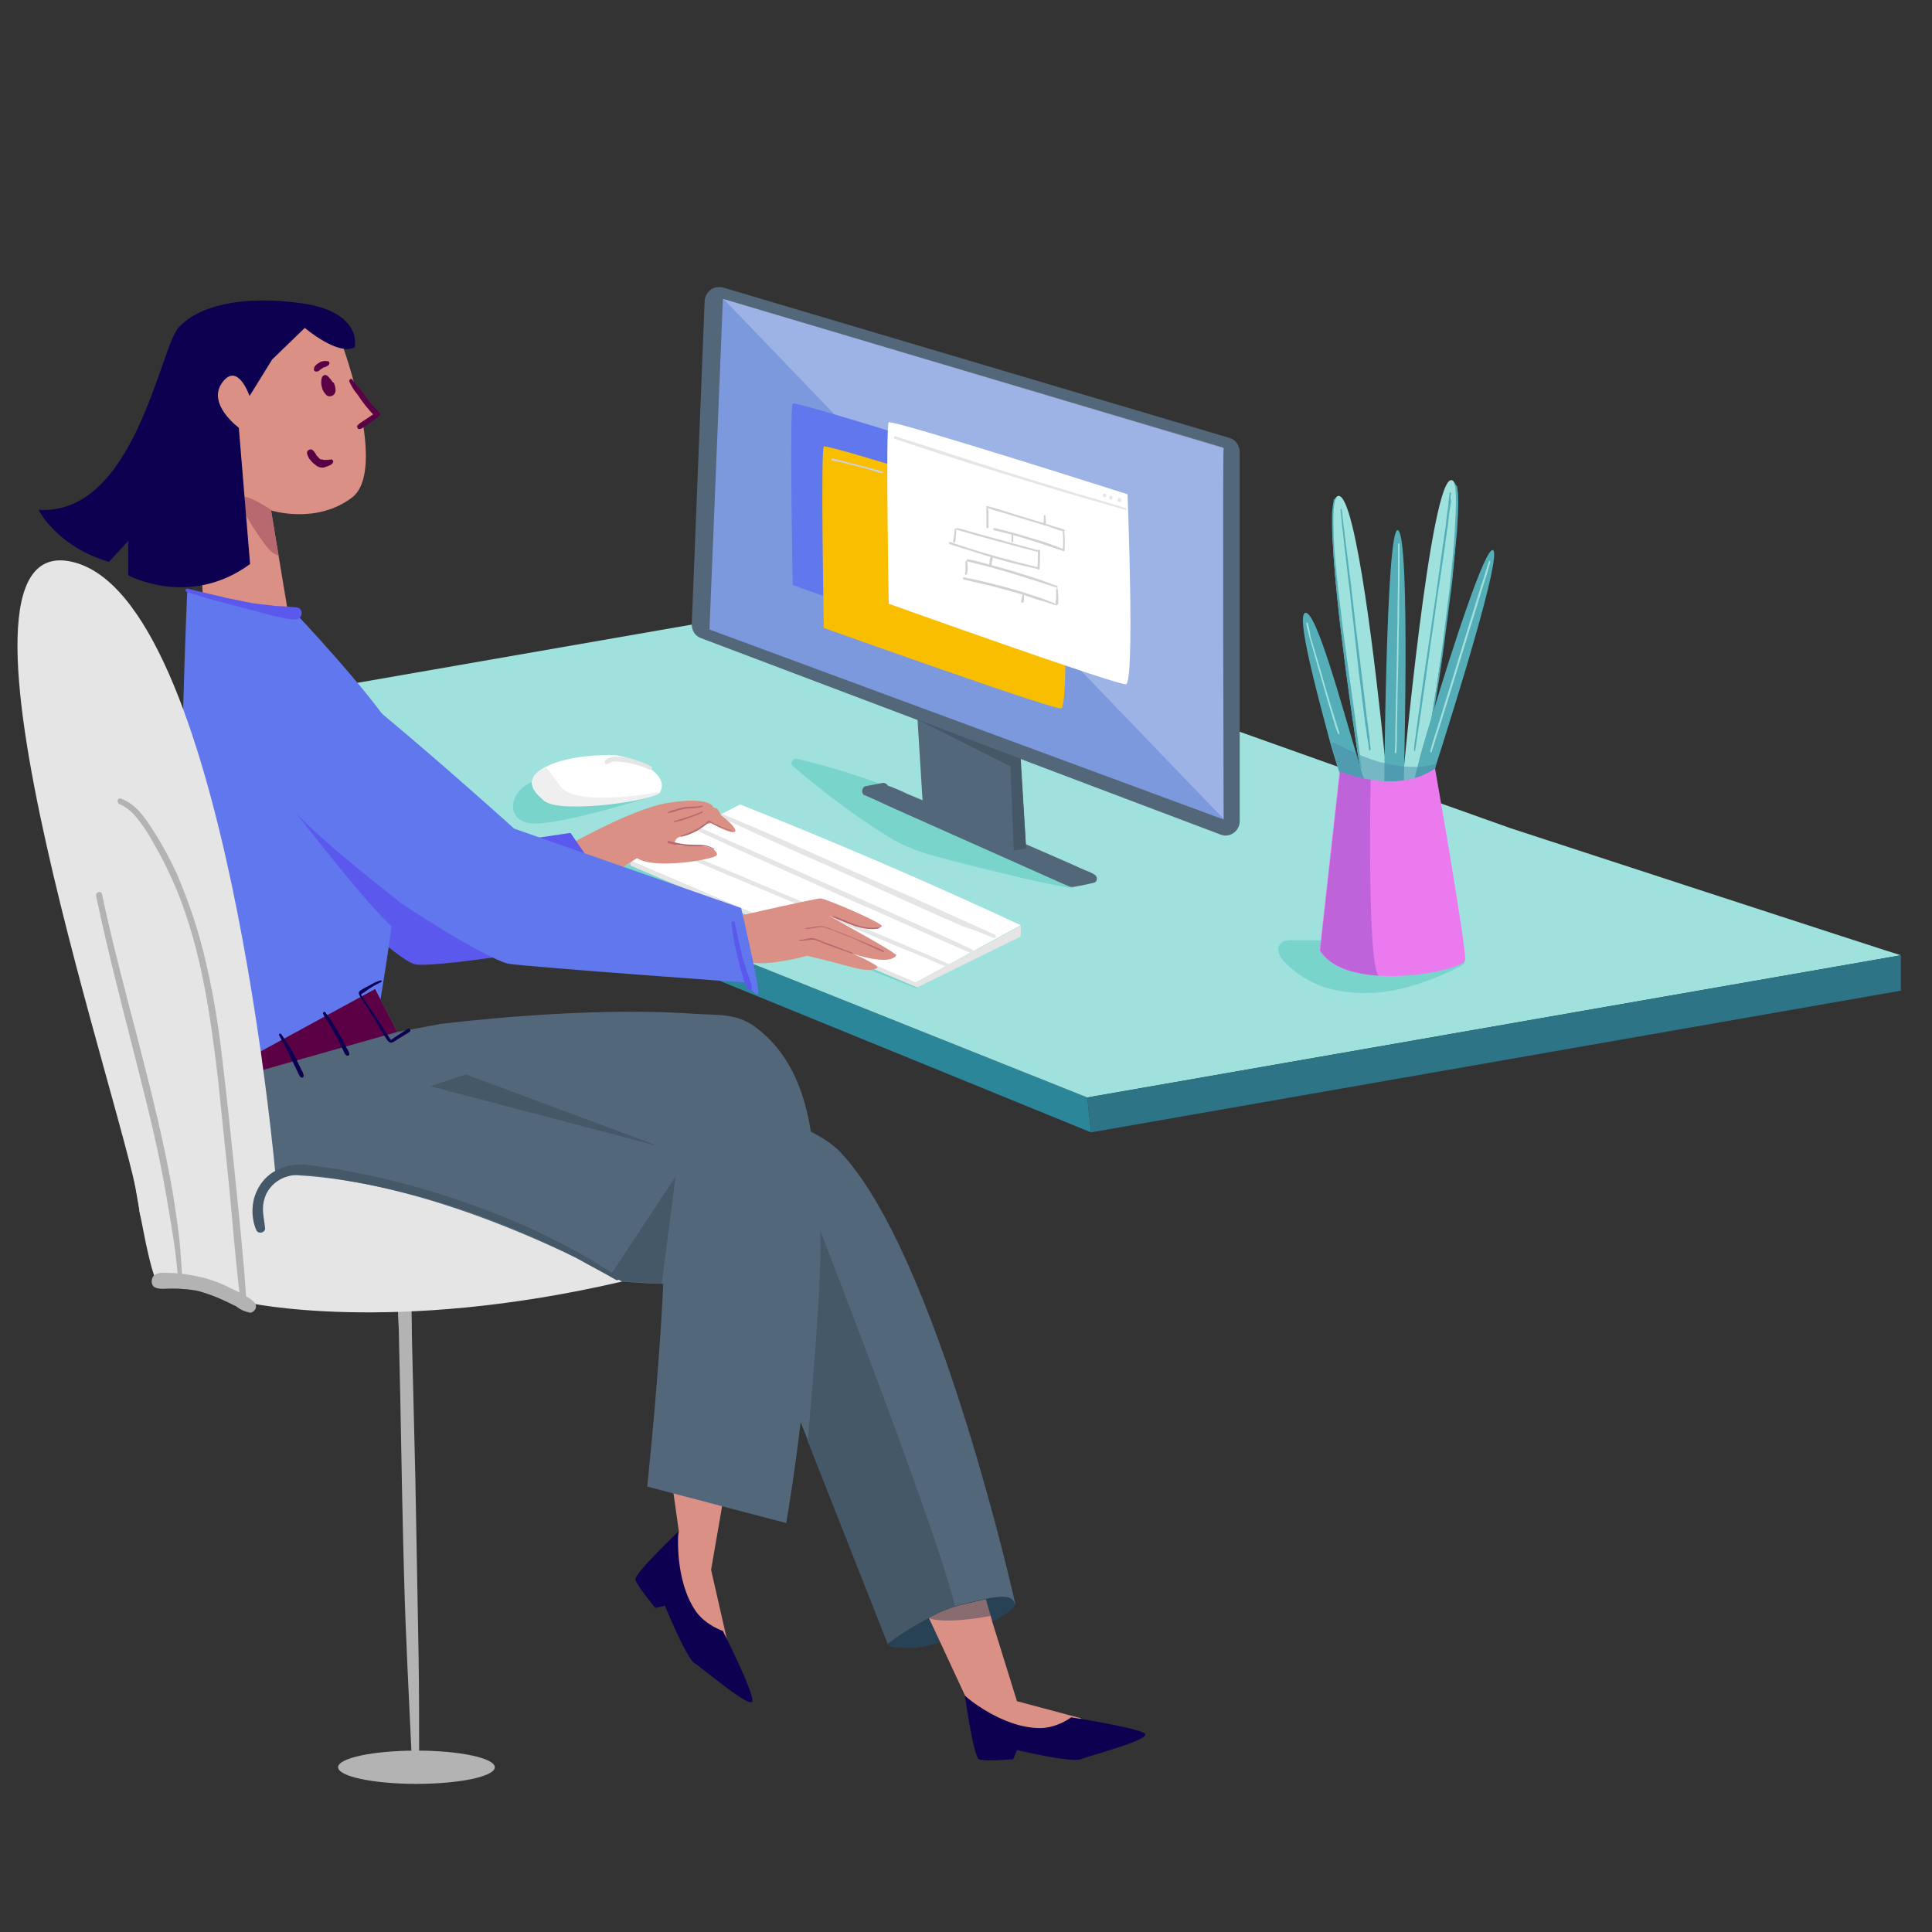 <?xml version="1.0" encoding="utf-8"?>
<!-- Generator: Adobe Illustrator 24.1.0, SVG Export Plug-In . SVG Version: 6.00 Build 0)  -->
<svg version="1.1" id="Layer_2_1_" xmlns="http://www.w3.org/2000/svg" xmlns:xlink="http://www.w3.org/1999/xlink" x="0px" y="0px"
	 viewBox="0 0 360 360" style="enable-background:new 0 0 360 360;" xml:space="preserve">
<rect x="0" y="0" width="360" height="360" fill="#333333" stroke="none"/>
<style type="text/css">
	.st0{fill:#2C869A;}
	.st1{fill:#9EE1DD;}
	.st2{fill:#53677A;}
	.st3{fill:#79D4CC;}
	.st4{fill:#7C99DE;}
	.st5{opacity:0.25;fill:#FFFFFF;enable-background:new    ;}
	.st6{fill:#2C7486;}
	.st7{fill:#6077ED;}
	.st8{fill:#FABE00;}
	.st9{fill:#FFFFFF;}
	.st10{fill:#E5E5E5;}
	.st11{fill:#D1D1D1;}
	.st12{fill:#55ADB7;}
	.st13{opacity:0.48;fill:#4A8BA9;enable-background:new    ;}
	.st14{fill:#EB7AEF;}
	.st15{fill:#BF63DB;}
	.st16{fill:#455868;}
	.st17{fill:#EFEFEF;}
	.st18{fill:#DB9086;}
	.st19{fill:#B7696F;}
	.st20{fill:#5B59ED;}
	.st21{fill:#0D0051;}
	.st22{fill:#5C0046;}
	.st23{fill:#B3B3B3;}
	.st24{fill:#274254;}
	.st25{opacity:0.46;fill:#274254;enable-background:new    ;}
</style>
<g>
	<polygon class="st0" points="26.6,134.2 26.6,138.9 203.3,211 202.6,204.5 	"/>
	<path class="st1" d="M159.8,111c0,0,54.8,19.5,121.6,43.3c0,0,72.5,23.7,72.8,23.7l-151.6,26.5L26.6,134.2L159.8,111z"/>
	<path class="st2" d="M229.1,81.6l-94.3-28c-0.2-0.1-0.5-0.1-0.7-0.1c-1.5-0.1-2.7,1.1-2.8,2.6l-2.4,60.2c0,1.2,0.6,2.2,1.7,2.6
		l96.8,36.6c0.3,0.1,0.6,0.2,0.9,0.2c1.5,0,2.7-1.2,2.7-2.7V84.1C230.9,82.9,230.2,81.9,229.1,81.6z"/>
	<path class="st3" d="M191,161.1c-13-8.9-27.6-15.3-42.9-18.9c5,4.3,10.2,8.3,15.7,11.8c2,1.4,4.1,2.5,6.3,3.5
		c2.3,0.9,4.7,1.6,7.1,2.1l22.5,5.4"/>
	<path class="st3" d="M199.6,165.5c0.2,0,0.4-0.1,0.5-0.3c0.1-0.2,0-0.5-0.2-0.6c-4.2-1.2-8.4-2.2-12.6-3.2
		c-3.7-0.9-7.4-1.8-11.2-2.7c-1.8-0.4-3.6-1-5.3-1.7c-1.6-0.7-3.2-1.5-4.7-2.5c-6.1-3.8-11.9-8.1-17.3-12.9l-0.8,1.3
		c3.3,0.8,6.6,1.7,9.9,2.8c5.8,1.9,11.5,4.2,17,6.9c5.5,2.7,10.8,5.8,15.9,9.1c0.8,0.5,1.4-0.7,0.7-1.2c-2.8-2.1-5.8-3.9-8.8-5.7
		c-10.7-6.1-22.2-10.6-34.2-13.4c-0.7-0.2-1.4,0.8-0.8,1.3c3.1,2.7,6.4,5.3,9.7,7.7c2.9,2.2,6,4.2,9.1,6.1c3.2,1.8,6.7,2.8,10.2,3.7
		C184.2,162.1,191.9,164.1,199.6,165.5L199.6,165.5z"/>
	<path class="st4" d="M134.7,55.7l-2.5,61.6l95.8,35.4c0,0-0.2-68.4,0-69.2L134.7,55.7z"/>
	<path class="st5" d="M228,152.6c0,0-0.2-68.4,0-69.2l-93.2-27.7"/>
	<polygon class="st2" points="170.9,133 172,150.7 191.3,159.6 190,139.5 	"/>
	<path class="st2" d="M161.4,147.4l38.3,17.1l3.9-0.7c-1.5-1.1-37.3-16.5-39.1-17L161.4,147.4z"/>
	<path class="st2" d="M163.9,146.6c-0.1,0.3,0,0.7,0.4,0.8c0.6,0.2,1.2,0.4,1.7,0.7c1.2,0.5,2.4,1,3.5,1.5
		c6.8,2.9,13.5,5.8,20.3,8.8c3,1.3,6,2.7,9,4c1,0.5,1.9,0.9,2.9,1.4c0.5,0.2,0.9,0.4,1.4,0.7l0.2-1.5l-3.9,0.7l0.7,0.1l-0.1,0
		c-0.5-0.2-1-0.5-1.5-0.7l-3.1-1.4l-9.5-4.3l-11-5l-9.1-4.1c-1.3-0.6-2.5-1.1-3.8-1.7l-0.2,1.7c1-0.2,2-0.4,3.1-0.6
		c1.2-0.2,0.7-2-0.5-1.8l-3.1,0.6c-0.7,0.1-0.9,1.4-0.2,1.7l0.1,0c0.6,0.3,1.2,0.5,1.8,0.8l3.7,1.7l11,4.9l11.9,5.3l8.3,3.7
		c0.5,0.2,0.9,0.4,1.4,0.6c0.6,0.2,1.5-0.1,2.2-0.2l2.3-0.5c0.8-0.2,0.7-1.2,0.2-1.5c-0.5-0.3-1.1-0.6-1.7-0.8
		c-1.2-0.5-2.4-1.1-3.6-1.6c-6.8-3-13.6-5.9-20.4-8.8c-3.1-1.3-6.2-2.6-9.3-3.9c-1.4-0.7-2.9-1.3-4.4-1.8
		C164.4,146.1,164,146.3,163.9,146.6z"/>
	<polygon class="st6" points="202.6,204.5 203.3,211 354.2,184.6 354.2,178 	"/>
	<path class="st7" d="M147.7,75.2c-0.6,0.6,0,33.8,0,33.8s42.5,15.2,44.2,15s0.3-35.4,0.3-35.4S148.3,74.6,147.7,75.2z"/>
	<path class="st8" d="M153.5,83.2c-0.6,0.6,0,33.8,0,33.8s42.5,15.2,44.2,15c1.7-0.2,0.3-35.4,0.3-35.4S154.1,82.6,153.5,83.2z"/>
	<path class="st9" d="M165.6,78.7c-0.6,0.6,0,33.8,0,33.8s42.5,15.2,44.2,15c1.7-0.2,0.3-35.4,0.3-35.4S166.2,78.1,165.6,78.7z"/>
	<path class="st10" d="M209.7,95c0.1,0,0.1,0,0.2-0.1c0-0.1,0-0.2-0.1-0.2c-3.1-1-6.3-1.9-9.4-2.8c-5.6-1.7-11.2-3.4-16.8-5.2
		c-5.6-1.8-11.1-3.6-16.7-5.4c-0.3-0.1-0.5,0.4-0.1,0.5c3.1,1,6.2,2.1,9.4,3.1c5.6,1.8,11.2,3.5,16.7,5.2
		C198.5,91.8,204.1,93.4,209.7,95L209.7,95z"/>
	<path class="st10" d="M208.3,93c0,0.1,0,0.1,0,0.2c0,0.1,0,0.1,0,0.2c0,0.1,0.1,0.1,0.1,0.1c0.1,0,0.1,0,0.2,0c0.1,0,0.1,0,0.2,0
		c0.1,0,0.1-0.1,0.1-0.1c0-0.1,0.1-0.1,0-0.2c0-0.1,0-0.1,0-0.2l0,0c-0.1-0.1-0.2-0.2-0.3-0.2c-0.1,0-0.1,0-0.2,0
		C208.4,92.8,208.3,92.9,208.3,93L208.3,93L208.3,93z"/>
	<path class="st10" d="M207.3,92.8c0-0.2-0.1-0.4-0.3-0.4c-0.2,0-0.3,0.2-0.3,0.3c0,0.2,0.1,0.4,0.3,0.4
		C207.1,93.1,207.3,92.9,207.3,92.8z"/>
	<path class="st10" d="M206,92.6c0.1,0,0.1-0.1,0.1-0.1l0-0.1v-0.1c0-0.1,0-0.1,0-0.1c0,0,0-0.1,0-0.1c0,0-0.1-0.1-0.1-0.1l-0.1,0
		h-0.1c0,0-0.1,0-0.1,0c0,0-0.1,0-0.1,0c0,0-0.1,0.1-0.1,0.1l0,0.1v0.1c0,0.1,0,0.1,0,0.1c0,0,0,0.1,0,0.1c0,0,0.1,0.1,0.1,0.1l0,0
		l-0.1-0.1l0,0l0-0.1v0l0,0l0,0.1l0,0l0,0c0,0,0.1,0.1,0.1,0.1h0.1c0,0,0.1,0,0.1,0C205.9,92.6,205.9,92.6,206,92.6L206,92.6
		C205.9,92.6,206,92.5,206,92.6l0-0.1L206,92.6L206,92.6l-0.1,0l0,0L206,92.6z"/>
	<path class="st11" d="M164.5,88.2c0.1,0,0.1,0,0.1-0.1c0-0.1,0-0.1-0.1-0.2c-0.8-0.3-1.6-0.5-2.4-0.7c-0.7-0.2-1.5-0.4-2.3-0.6
		c-1.6-0.4-3.1-0.8-4.7-1.2c-0.2,0-0.3,0.3-0.1,0.4c1.6,0.3,3.2,0.7,4.7,1.1c0.8,0.2,1.6,0.4,2.3,0.6
		C162.9,87.8,163.7,88.1,164.5,88.2L164.5,88.2z"/>
	<path class="st11" d="M198.3,99.1c0-0.2-0.3-0.2-0.3,0c0.1,0.6,0.1,1.2,0.1,1.7c0,0.3,0,0.6,0,0.8c0,0.3-0.1,0.6-0.1,0.9
		c0,0.1,0.1,0.2,0.1,0.2c0.1,0,0.2,0,0.2-0.1c0.1-0.3,0.1-0.6,0.1-0.9c0-0.3,0-0.6,0-0.9C198.4,100.3,198.4,99.7,198.3,99.1
		L198.3,99.1z"/>
	<path class="st11" d="M198.2,99c0.2,0,0.3-0.2,0.1-0.3c-0.5-0.2-1-0.4-1.6-0.5l-1.5-0.5l-5.6-1.7c-1.9-0.6-3.7-1.2-5.6-1.7
		c-0.1,0-0.2,0-0.2,0.1c0,0.1,0,0.2,0.1,0.2c1,0.4,2.1,0.7,3.2,1l5.6,1.7l2.7,0.8l1.4,0.5C197.2,98.8,197.7,98.9,198.2,99L198.2,99z
		"/>
	<path class="st11" d="M198.2,102.7c0.2,0,0.3-0.2,0.1-0.3c-2.1-0.9-4.2-1.6-6.4-2.2c-2.2-0.7-4.4-1.3-6.6-1.8
		c-0.2-0.1-0.3,0.3-0.1,0.4c2.2,0.5,4.4,1.1,6.6,1.8C193.9,101.2,196,102,198.2,102.7L198.2,102.7z"/>
	<path class="st11" d="M184.1,94.7C184.1,94.7,184,94.6,184.1,94.7c-0.2-0.1-0.2-0.1-0.3,0c0,0.3,0,0.6,0,0.8c0,0.3,0,0.6,0,0.9
		c0,0.3,0,0.6,0,0.9c0,0.3,0,0.6,0,0.9c0,0.3,0.4,0.3,0.4,0c0-0.3,0-0.6,0-0.9s0-0.6,0-0.9c0-0.3,0-0.6,0-0.9
		C184.2,95.2,184.1,95,184.1,94.7L184.1,94.7z"/>
	<path class="st11" d="M193.6,102.4c-0.1,0-0.2,0.1-0.2,0.2c0,1.1,0,2.2-0.1,3.4c0,0.2,0.4,0.2,0.4,0c0.1-1.1,0.1-2.3,0.1-3.4
		C193.7,102.5,193.7,102.4,193.6,102.4z"/>
	<path class="st11" d="M193.2,102.8c0.1,0,0.2,0,0.2-0.1c0-0.1,0-0.2-0.1-0.2c-1.1-0.3-2.2-0.6-3.3-0.9l-5.8-1.6l-2.9-0.8
		c-1-0.3-2-0.6-2.9-0.8c-0.1,0-0.2,0-0.2,0.1c0,0.1,0,0.2,0.1,0.2c0.5,0.2,1.1,0.3,1.7,0.5l1.7,0.5
		C185.4,100.7,189.3,101.8,193.2,102.8L193.2,102.8z"/>
	<path class="st11" d="M178.2,98.6c0-0.2-0.3-0.2-0.3,0c0,0.4-0.1,0.8-0.1,1.1l-0.1,0.6c0,0.2-0.1,0.3-0.1,0.6c0,0.2,0.4,0.3,0.4,0
		c0.1-0.4,0.1-0.8,0.1-1.1C178.2,99.4,178.2,99,178.2,98.6L178.2,98.6z"/>
	<path class="st11" d="M193.3,106c0.2,0,0.3-0.2,0.1-0.3l-3.6-0.9c-4.3-1.1-8.5-2.3-12.7-3.8c-0.3-0.1-0.4,0.3-0.1,0.4
		c1.2,0.4,2.4,0.8,3.5,1.1C184.7,103.9,189,105.1,193.3,106L193.3,106z"/>
	<path class="st11" d="M196.9,109.5c0.2,0.1,0.2-0.2,0.1-0.3c-1.2-0.4-2.4-0.9-3.6-1.3c-2.2-0.7-4.3-1.4-6.5-2
		c-1.1-0.3-2.2-0.6-3.3-0.9c-1.1-0.3-2.2-0.6-3.3-0.8c-0.2,0-0.3,0.3-0.1,0.4c1.2,0.3,2.5,0.6,3.7,0.9
		C188.3,106.7,192.6,108.1,196.9,109.5L196.9,109.5z"/>
	<path class="st11" d="M179.9,104.7c0,0.4,0,0.7,0,1.1c0,0.2,0,0.4,0,0.5c0,0.2-0.1,0.4-0.1,0.6c0,0.1,0.1,0.2,0.2,0.2
		c0.1,0,0.2,0,0.2-0.2c0-0.2,0.1-0.4,0.1-0.6c0-0.2,0-0.4,0-0.6c0-0.4,0-0.8-0.1-1.1C180.2,104.5,179.9,104.5,179.9,104.7z"/>
	<path class="st11" d="M197.1,109.8c0-0.2-0.3-0.2-0.3,0c0,0.5,0,0.9,0,1.4c0,0.2,0,0.5-0.1,0.7c0,0.1,0,0.2,0,0.3
		c0,0.1,0,0.2,0,0.4c0,0,0,0.1,0.1,0.1c0.1,0.1,0.2,0,0.3-0.1c0.1-0.1,0.1-0.2,0.1-0.3l0-0.4c0-0.2,0-0.4,0-0.7
		C197.2,110.7,197.1,110.2,197.1,109.8L197.1,109.8z"/>
	<path class="st11" d="M196.8,112.8c0.1,0,0.2-0.2,0.1-0.2c-1.2-0.5-2.4-1-3.7-1.4c-4.4-1.5-9-2.7-13.5-3.6
		c-0.3-0.1-0.4,0.3-0.1,0.4c1.3,0.3,2.6,0.6,3.9,0.9c2.3,0.5,4.5,1.2,6.7,1.8c1.1,0.3,2.2,0.7,3.3,1.1
		C194.6,112,195.7,112.5,196.8,112.8L196.8,112.8z"/>
	<path class="st11" d="M188.8,99.7c0-0.1-0.1-0.1-0.2-0.1c-0.1,0-0.1,0.1-0.1,0.1c0,0.1,0,0.2,0,0.3c0,0.1,0,0.2,0,0.3
		c0,0.1,0,0.2,0,0.3c0,0.1,0,0.3,0,0.4c0,0,0,0,0,0c0.1,0.1,0.2,0.1,0.2,0c0.1-0.1,0.1-0.1,0.1-0.2c0-0.1,0-0.1,0-0.2
		c0-0.1,0-0.2,0-0.3s0-0.2,0-0.3C188.8,100,188.8,99.8,188.8,99.7L188.8,99.7z"/>
	<path class="st11" d="M184.9,103.7C184.9,103.7,184.9,103.6,184.9,103.7c-0.1-0.1-0.2-0.1-0.3,0c-0.1,0.3-0.2,0.6-0.2,0.9
		c0,0.3-0.1,0.6-0.1,0.9c0,0.2,0.3,0.3,0.4,0.1c0.1-0.3,0.1-0.6,0.1-0.9C185,104.3,185,104,184.9,103.7L184.9,103.7z"/>
	<path class="st11" d="M190.9,110.7c0-0.1-0.1-0.2-0.1-0.2c-0.1,0-0.2,0-0.2,0.1c0,0.1-0.1,0.3-0.1,0.4c0,0.1-0.1,0.2-0.1,0.4
		l-0.1,0.4c0,0.1,0,0.3,0,0.4c0,0,0,0.1,0.1,0.1c0.1,0.1,0.2,0,0.3-0.1c0.1-0.1,0.1-0.3,0.1-0.5l0-0.4c0-0.1,0-0.3,0-0.4
		C190.9,111,190.9,110.8,190.9,110.7L190.9,110.7z"/>
	<path class="st11" d="M194.8,96.1c0-0.1-0.1-0.1-0.1-0.1c-0.1,0-0.2,0-0.2,0.1c0,0.3,0,0.6,0,0.8c0,0.3-0.1,0.6-0.1,0.8
		c0,0.2,0.3,0.3,0.4,0.1c0.1-0.3,0.1-0.6,0.1-0.9C194.8,96.7,194.8,96.4,194.8,96.1L194.8,96.1z"/>
	<path class="st1" d="M261.3,146.2c0,0,5.3-58.5,9.3-56.7c4,1.8-5.7,55.1-5.7,55.1L261.3,146.2z"/>
	<path class="st1" d="M249.4,92.4c3.3-0.2,7.1,33.5,8.6,48.2l0,0c0.1,0.6,0.1,1.1,0.2,1.6c0.2,1.9,0.3,3.4,0.4,4.2
		c0.1,0.5,0.1,0.7,0.1,0.8l-0.7,0.1l-1.6,0.3l-0.9,0.2l0,0l-1.2,0.2c0,0,0-0.1-0.1-0.5c-0.1-0.4-0.1-0.9-0.3-1.6
		c-0.2-1-0.3-2.2-0.6-3.7l0,0c-0.1-0.5-0.2-1.1-0.3-1.7C250.8,125.4,246.1,92.7,249.4,92.4z"/>
	<path class="st12" d="M257.9,149.9c0,0,0.3-52.3,2.6-51.1c2.4,1.2,1,49.9,1,49.9L257.9,149.9z"/>
	<path class="st12" d="M243.2,114.2c2-0.6,6.8,17.2,9.5,26.2c0.2,0.7,0.4,1.3,0.5,1.8l0,0c0.6,1.9,1,3.2,1.2,3.3l-0.7,0.4l-1.5,0.9
		l-1.5,0.9c0,0-0.2-0.9-0.7-2.3c-0.5-1.7-1.3-4.1-2.1-6.9C245.3,128.8,241.5,114.7,243.2,114.2z"/>
	<path class="st12" d="M263.6,145.2c0.1-0.8,0.3-1.5,0.5-2.2c0.5-2.2,1.5-5.6,2.7-9.5c3.9-13,10-31.7,11.4-31
		c1.7,0.9-6.9,28.4-10.6,40c-0.3,1.1-0.6,2-0.9,2.7c-0.5,1.4-0.7,2.3-0.7,2.3l-1.5-1.2l-0.9-0.8
		C263.7,145.3,263.6,145.2,263.6,145.2z"/>
	<path class="st13" d="M249.3,138.7c1.1,0.6,2.3,1.2,3.5,1.7c0.2,0.7,0.4,1.3,0.5,1.8c-0.1-0.5-0.2-1.1-0.3-1.7
		c1.6,0.7,3.2,1.3,4.9,1.7l0.2,0c1.1,0.3,2.3,0.5,3.5,0.6h0c0.8,0.1,1.7,0.1,2.5,0.1c0.4,0,0.7,0,1.1-0.1l0,0
		c0.7-0.1,1.5-0.2,2.2-0.5c0.1,0,0.2,0,0.3,0c-0.3,1.1-0.6,2-0.9,2.7c-0.7,0.5-1.4,0.8-2.2,1c-1,0.3-2,0.5-3.1,0.5c-1,0-2,0-3-0.2
		l-0.6-0.1l-0.5-0.1c-0.1,0.6-0.5,1.1-1.1,1.4c-0.3,0.1-0.6,0.2-0.9,0.2l0,0c0,0-0.1,0-0.1,0c-0.4-0.1-0.8-0.2-1.2-0.3
		c-0.1-0.4-0.1-0.9-0.3-1.6l-1.5,0.9c-0.8-0.4-1.5-0.9-2.2-1.4c-0.5-1.7-1.3-4.1-2.1-6.9C248.5,138.4,248.9,138.5,249.3,138.7z"/>
	<path class="st3" d="M258.7,176.8c-6.1-0.6-12.3-0.8-18.5-0.7c-0.3,0-0.7,0.1-1,0.3c-0.5,0.5-0.1,1.4,0.3,1.9
		c3.8,4.6,10.1,6.4,16,6c5.9-0.4,11.5-2.6,16.9-4.9"/>
	<path class="st3" d="M272.7,179.7c0.2-0.1,0.2-0.3,0.2-0.5c-0.1-0.2-0.3-0.4-0.5-0.3c-4.1,1.3-8,3-12.2,3.9
		c-6.2,1.3-13.3,0.9-18.3-3.4c-0.6-0.5-1.1-1-1.6-1.6c-0.2-0.2-0.5-0.6-0.5-0.8c0-0.1-0.1,0,0.1,0c0.2,0,0.4,0,0.6,0c2,0,4,0,6.1,0
		s4.1,0.1,6.1,0.2c2,0.1,4,0.4,6,0.3c0.8,0,1-1.2,0.2-1.4c-2.4-0.6-5-0.6-7.5-0.7c-2.5-0.1-5-0.2-7.5-0.2c-1.1,0-2.2,0-3.3,0
		c-0.9,0-1.9,0.1-2.3,1.1c-0.6,1.6,1.3,3.3,2.4,4.2c2.6,2.2,5.8,3.7,9.3,4.2c3.7,0.6,7.6,0.4,11.2-0.5
		C265.2,183.2,269.1,181.7,272.7,179.7L272.7,179.7z"/>
	<path class="st14" d="M249.6,143.8c1.8,0.7,3.7,1.2,5.7,1.5c3.7,0.6,8.4,0.5,12.1-2.1c0,0,5.9,33.6,5.6,35.7
		c-0.2,1.3-8.6,3.4-16.2,2.9c-4.7-0.3-9-1.6-10.9-4.7L249.6,143.8z"/>
	<path class="st15" d="M249.7,143.8c1.8,0.7,3.7,1.2,5.7,1.5c0,0-0.7,34.4,1.5,36.5l0,0c-4.7-0.3-9-1.6-10.9-4.7L249.7,143.8z"/>
	<path class="st12" d="M248.8,93.1c0.1-0.1-0.2-0.2-0.2-0.1c-0.1,0.1-0.1,0.3-0.1,0.4c-0.2,0.9-0.3,1.9-0.3,2.8c0,1.4,0,2.8,0.1,4.2
		c0.2,3.8,0.5,7.5,0.9,11.3c0.4,4.2,1,8.5,1.5,12.7c0.5,3.8,1,7.6,1.6,11.4c0.3,2.4,0.8,4.8,1.1,7.2c0,0.2,0.4,0.2,0.3,0
		c0-0.2,0-0.4-0.1-0.6c-0.3-2.6-0.7-5.3-1-7.9c-0.5-3.9-1.1-7.8-1.6-11.6c-0.6-4.2-1.1-8.4-1.6-12.7c-0.4-3.6-0.8-7.2-0.9-10.9
		c0-1.3-0.1-2.6,0-3.9C248.5,94.7,248.6,93.9,248.8,93.1L248.8,93.1z"/>
	<path class="st12" d="M271,89.9c-0.1-0.1-0.2,0-0.1,0.1c0,0,0.1,0.1,0.1,0.1c0.1,0.4,0.2,0.8,0.2,1.2c0.1,0.7,0.1,1.4,0.1,2.1
		c0,2.3-0.2,4.5-0.3,6.8c-0.2,3.2-0.6,6.4-0.9,9.6c-0.5,4-1,8-1.5,11.9c-0.6,4.5-1.4,9-2.1,13.5c0,0.1,0.2,0.2,0.2,0.1
		c0.1-0.6,0.2-1.2,0.3-1.8c0.8-4.5,1.5-9,2.1-13.5c0.5-3.9,1-7.8,1.5-11.7c0.3-3.1,0.6-6.2,0.9-9.4c0.1-2.1,0.3-4.3,0.2-6.4
		c0-0.6-0.1-1.3-0.2-1.9C271.3,90.5,271.2,90.2,271,89.9L271,89.9z"/>
	<path class="st12" d="M250,94.9c0-0.1-0.2-0.1-0.2,0c0,0.1,0,0.1,0,0.2c0.1,0.7,0.1,1.3,0.2,2c0.1,1.2,0.3,2.5,0.4,3.7
		c0.2,1.7,0.4,3.4,0.6,5.1c0.2,2,0.5,3.9,0.7,5.9c0.2,2.1,0.5,4.2,0.7,6.3l0.7,6.3c0.2,1.9,0.5,3.8,0.7,5.7c0.2,1.6,0.4,3.2,0.6,4.8
		c0.2,1.1,0.3,2.2,0.5,3.3c0.1,0.5,0.1,1,0.2,1.5c0,0.2,0.3,0.1,0.3-0.1c0-0.1,0-0.1,0-0.2c-0.1-0.6-0.2-1.3-0.2-1.9
		c-0.2-1.2-0.3-2.5-0.5-3.7c-0.2-1.7-0.4-3.4-0.6-5c-0.2-2-0.5-3.9-0.7-5.9c-0.3-2.1-0.5-4.2-0.8-6.3c-0.2-2.1-0.5-4.2-0.7-6.2
		c-0.2-1.9-0.5-3.8-0.7-5.7l-0.6-4.8c-0.1-1.1-0.3-2.2-0.4-3.3C250.1,95.9,250.1,95.4,250,94.9L250,94.9z"/>
	<path class="st12" d="M270.4,91.9c0-0.2-0.3-0.2-0.3,0c0,0,0,0.1,0,0.1c-0.1,0.7-0.2,1.4-0.2,2c-0.2,1.3-0.4,2.7-0.5,4
		c-0.3,1.8-0.5,3.6-0.8,5.5l-0.9,6.4c-0.3,2.3-0.7,4.6-1,6.8l-1,6.8c-0.3,2.1-0.6,4.1-0.9,6.2c-0.2,1.7-0.5,3.4-0.7,5.1
		c-0.2,1.2-0.3,2.4-0.5,3.6l-0.1,1l0,0.3c0,0.1,0,0.1,0,0.1c0,0.2,0.2,0.2,0.2,0.1c0,0,0-0.1,0-0.1c0.1-0.7,0.2-1.4,0.3-2
		c0.2-1.3,0.4-2.7,0.6-4c0.3-1.8,0.5-3.7,0.8-5.5c0.3-2.1,0.6-4.3,0.9-6.4c0.3-2.3,0.7-4.6,1-6.9c0.3-2.3,0.6-4.5,1-6.8
		c0.3-2.1,0.6-4.2,0.9-6.2c0.2-1.7,0.5-3.4,0.7-5.1c0.1-1.2,0.3-2.4,0.5-3.6C270.2,92.8,270.3,92.3,270.4,91.9L270.4,91.9z"/>
	<path class="st1" d="M243.7,116.1c0-0.2-0.3-0.1-0.3,0.1c0.1,0.3,0.1,0.7,0.2,1c0.2,0.6,0.3,1.3,0.5,1.9c1,3.5,2,7,3,10.5
		c0.5,1.6,0.9,3.1,1.4,4.7c0.2,0.5,0.3,1.1,0.5,1.6c0.1,0.2,0.1,0.3,0.2,0.5c0,0.1,0,0.1,0.1,0.2l0,0.1c0.1,0.2,0.3,0.1,0.3-0.1
		c-0.1-0.3-0.2-0.6-0.3-0.9c-0.2-0.6-0.4-1.2-0.6-1.9c-1.1-3.5-2.1-7-3.1-10.5c-0.5-1.6-0.9-3.1-1.4-4.7
		C244.1,117.7,243.9,116.9,243.7,116.1L243.7,116.1z"/>
	<path class="st1" d="M260.8,101.4c0-0.2-0.3-0.2-0.3,0c0,0,0,0.1,0,0.1c0,1.6,0,3.3,0,5c0,3.1-0.1,6.3-0.1,9.5
		c-0.1,3.6-0.1,7.3-0.2,10.9c-0.1,3-0.1,6.1-0.2,9.1c0,1.4,0,2.8-0.1,4.2c0,0.2,0.3,0.2,0.3,0c0,0,0-0.1,0-0.1
		c0.1-1.7,0.1-3.3,0.1-5c0.1-3.2,0.1-6.3,0.2-9.5c0.1-3.6,0.1-7.3,0.2-10.9c0-3,0.1-6.1,0.1-9.1c0-1,0-1.9,0-2.9
		C260.8,102.2,260.8,101.8,260.8,101.4L260.8,101.4z"/>
	<path class="st1" d="M277.7,104.7c0-0.1,0-0.1-0.1-0.2c-0.1,0-0.1,0-0.2,0.1c0,0,0,0.1,0,0.1c-0.5,1.5-0.9,3-1.4,4.4
		c-0.9,2.9-1.8,5.8-2.7,8.7l-3.1,10.1c-0.9,2.8-1.7,5.6-2.6,8.4c-0.4,1.2-0.8,2.5-1.1,3.7c0,0.2,0.3,0.3,0.3,0.1c0,0,0-0.1,0-0.1
		c0.5-1.5,0.9-3,1.4-4.4c0.9-2.9,1.8-5.8,2.7-8.7l3.1-10.1c0.9-2.8,1.7-5.6,2.6-8.4C277,107.2,277.4,105.9,277.7,104.7L277.7,104.7z
		"/>
	<polygon class="st16" points="190.2,141.4 191.2,158.1 188.9,158.5 188.3,142.8 171,134.1 	"/>
	<polygon class="st3" points="117.5,161.3 115.3,162.1 170.9,184 	"/>
	<path class="st3" d="M114.7,162.1l2.8-1.1l53.6,22.8l-0.2,0.4L114.7,162.1z M115.9,162.1l39.2,15.4l-37.7-16.1L115.9,162.1z"/>
	<path class="st9" d="M170.6,183.1l-53.1-22.7l20.4-10.5c17.7,7,35.1,14.5,52.3,22.5L170.6,183.1z"/>
	<path class="st10" d="M185.2,174.8c0.3,0.1,0.6-0.4,0.2-0.6l-0.2-0.1c-2.1-1-4.3-2-6.4-2.9c-4.2-1.9-8.3-3.8-12.5-5.6l-14.4-6.4
		c-4-1.8-8-3.6-12-5.3c-1.3-0.5-2.5-1.1-3.8-1.6l-1.2-0.5l-0.3-0.1l-0.2-0.1c-0.3-0.1-0.5,0.4-0.2,0.6c-0.1-0.1,0.1,0.1,0.1,0.1
		c2.2,1,4.3,2,6.5,3c4.2,1.9,8.3,3.8,12.5,5.6c4.8,2.2,9.6,4.3,14.4,6.5c4,1.8,8,3.6,11.9,5.3C181.6,173.2,183.4,174.1,185.2,174.8
		L185.2,174.8z"/>
	<path class="st10" d="M181.3,177l-0.2-0.1c-2.1-1-4.3-2-6.5-3c-4.2-1.9-8.5-3.8-12.7-5.7l-14.6-6.5c-4.1-1.8-8.1-3.6-12.2-5.4
		c-1.3-0.6-2.5-1.1-3.8-1.7l-1.2-0.5l-0.3-0.1l-0.2-0.1c-0.3-0.1-0.5,0.4-0.2,0.6l0.1,0.1c2.2,1,4.4,2,6.5,3
		c4.2,1.9,8.4,3.8,12.7,5.7c4.9,2.2,9.7,4.4,14.6,6.5c4,1.8,8.1,3.6,12.1,5.4c1.8,0.8,3.7,1.6,5.5,2.4
		C181.4,177.7,181.6,177.2,181.3,177z"/>
	<path class="st10" d="M176.9,180.4c0.3,0.1,0.6-0.4,0.2-0.6l-0.2-0.1c-2.2-1-4.5-2-6.7-2.9c-4.4-1.9-8.8-3.7-13.2-5.6l-15.2-6.4
		c-4.2-1.8-8.5-3.6-12.7-5.3c-1.9-0.8-3.8-1.5-5.7-2.3c-0.3-0.1-0.5,0.4-0.2,0.6c0.1,0,0,0,0,0l0.1,0c2.3,1,4.5,2,6.8,2.9
		c4.4,1.9,8.8,3.7,13.3,5.6c5,2.1,10.1,4.3,15.2,6.4c4.2,1.8,8.4,3.6,12.7,5.3C173.1,178.8,175,179.6,176.9,180.4L176.9,180.4z"/>
	<polygon class="st10" points="170.6,183.1 117.5,160.4 117.5,161.3 170.9,184 190.2,174.5 190.2,172.5 	"/>
	<path class="st3" d="M100,145.4c-5.2,1.5-6,7.3-1.3,8c4.7,0.7,22.5-4.9,22.5-4.9S105.2,143.9,100,145.4z"/>
	<path class="st9" d="M101.7,142.9c2.8-1.5,7.7-2.3,12.5-2.2c2.6,0,10.6,3,8.9,6.7c-0.8,1.7-18.2,4.1-21.5,1.9
		c-0.2-0.1-0.4-0.2-0.5-0.4C98,146.4,98.8,144.4,101.7,142.9z"/>
	<path class="st10" d="M121,143.4c0.4,0.2,0.7-0.4,0.3-0.6c-1.3-0.7-2.8-1.2-4.3-1.6c-0.8-0.2-1.6-0.2-2.4-0.2
		c-0.6,0.1-1.6,0.2-1.9,0.8c0,0.1-0.1,0.2,0,0.3c0,0.2,0.2,0.3,0.4,0.3c0.3-0.1,0.5-0.3,0.8-0.4c0.3-0.1,0.6-0.1,0.9-0.1
		c0.7,0,1.4,0.1,2.1,0.2C118.5,142.4,119.8,142.9,121,143.4L121,143.4z"/>
	<path class="st17" d="M101.7,142.9c0.9,1.1,1.8,2.3,2.6,3.5c3,4.3,18.9,1.1,18.9,1.1c-0.8,1.7-18.2,4.1-21.5,1.9
		c-0.2-0.1-0.4-0.2-0.5-0.4C98,146.4,98.8,144.3,101.7,142.9z"/>
	<path class="st18" d="M139.8,179.3c3.3,0.8,10.6-1.2,10.6-1.2c8.4,1.9,10.8,3.3,13,2.3c0.9-0.4-4.5-2.7-4.5-2.7s6.8,2.4,8.1,0.3
		c0.4-0.6-9.4-2.6-9.4-2.6s8.9,2.6,8.9,2.2c-0.1-0.4-12.3-7.1-12.3-7.1s8.5,4,10.1,2.1c0.5-0.5-10.5-5.2-11.4-5.2
		c-0.9,0-14.5,3.1-14.5,3.1S136.5,178.5,139.8,179.3z"/>
	<path class="st19" d="M163.7,173L163.7,173c0.1,0,0.1-0.1,0.1-0.1c0-0.1-0.1-0.1-0.1-0.1c-1.5,0.2-2.9,0-4.3-0.5
		c-1.4-0.5-2.7-1.2-4.1-1.6c-0.1,0-0.2,0.2-0.1,0.2c1.4,0.5,2.8,1.2,4.2,1.7C160.8,173,162.3,173.3,163.7,173L163.7,173z"/>
	<path class="st19" d="M164.6,177.4c0.1,0,0.2-0.1,0.1-0.2c-1-0.5-2.1-1-3.2-1.4c-1.9-0.8-3.7-1.6-5.6-2.3c-0.9-0.3-1.8-0.8-2.7-0.9
		c-0.5,0-1,0-1.5,0.1c-0.5,0.1-1,0.2-1.5,0.2c-0.1,0-0.1,0.1-0.1,0.1c0,0.1,0.1,0.1,0.1,0.1c0.5,0,1.1-0.1,1.6-0.2
		c0.6-0.1,1.2-0.2,1.8-0.1c0.9,0.3,1.8,0.6,2.7,1c0.9,0.4,1.9,0.7,2.8,1.1C160.9,175.8,162.8,176.6,164.6,177.4L164.6,177.4z"/>
	<path class="st19" d="M158.8,177.7c0.1,0,0.2-0.1,0-0.2c-1.7-0.6-3.4-1.3-5.1-1.9c-0.8-0.3-1.5-0.7-2.3-0.8s-1.6,0.4-2.4,0.3
		c-0.1,0-0.1,0-0.1,0.1c0,0.1,0,0.1,0.1,0.1c0.8,0.1,1.5-0.2,2.3-0.2c0.4,0,0.8,0.1,1.2,0.3c0.4,0.1,0.8,0.3,1.2,0.5
		C155.4,176.5,157.1,177.1,158.8,177.7L158.8,177.7z"/>
	<path class="st18" d="M107.7,167c0.1,0,11-7.1,11-7.1c2.9,1.9,11.1,0.6,12.7,0.2c1.5-0.4,2.8-0.5,1.9-1.5c-1.5-1.7-6.4-0.5-7.3-1.2
		c-0.7-0.5,0.2-1.5,0.9-1.5c2.2-0.2,5.2-2.8,5.2-2.8s3.9,2.4,4.8,1.9c0.9-0.4-3.1-4.1-4.6-3.9c-1.5,0.2-5.8,4.8-5.8,4.8
		s5.9-2.5,6.4-3.7c0.5-1.2-8,1.6-8,1.6s8,0.2,9.7-1.1c0.3-0.2-0.5-1.2-0.8-1.8c-0.8-1.4-9.7,0.3-9.7,0.3s9-0.1,8.8-0.8
		s-2.2-1.8-8.4-0.8c-7.2,1.1-21.1,9.3-21.1,9.3S107.6,166.9,107.7,167z"/>
	<path class="st20" d="M49.9,155.5c0,0,23.2,23.4,27.5,24.2c4.3,0.8,37.2-4.8,37.2-4.8s0.4,2.6,2.9,1c2.4-1.6-11.2-20.7-11.2-20.7
		l-21.6,3.2l-24.9-35.9L49.9,155.5z"/>
	<polygon class="st18" points="135.5,275.2 132.5,292.5 135.5,305.7 123.9,296.5 126.5,285.4 123.9,266.9 	"/>
	<path class="st21" d="M129.7,300.3c1.9,2.6,5,3.6,5,3.6s5.6,11.1,5.5,13c0,1.9-9.2-6-10.8-7c-1.6-1.1-5.5-10.7-5.5-10.7l-1.8,0.4
		c0,0-3.5-4.2-3.7-5.3s8-8.9,8-8.9S125.6,294.4,129.7,300.3z"/>
	<path class="st18" d="M34.5,69.8C24.4,85,37.1,95.3,37.1,95.3l0.8,18.4c3.8,3.4,16.1,2.4,16.1,2.4l-3.5-21c0,0,8.4,2.7,15.1-2.4
		s-1.8-28.4-1.8-28.4C60.8,59.8,44.6,54.6,34.5,69.8z"/>
	<path class="st18" d="M66.7,79.7l3.4-2.4c-2.3-2.2-4.8-6.3-4.8-6.3"/>
	<path class="st22" d="M65.6,70.7c-0.2-0.3-0.6,0.1-0.5,0.4c0.4,0.9,0.9,1.7,1.5,2.4c1,1.5,2,2.8,3.3,4.1l0.1-0.7
		c-0.6,0.4-1.2,0.8-1.8,1.2c-0.4,0.3-0.8,0.5-1.2,0.8c-0.2,0.2-0.5,0.4-0.5,0.7l0.2-0.3l0,0c-0.3,0.2,0,0.8,0.3,0.6h-0.3
		c0.3,0.1,0.7,0,0.9-0.2c0.4-0.3,0.8-0.5,1.2-0.8c0.6-0.4,1.2-0.9,1.8-1.3c0,0,0.1,0,0.1-0.1c0.2-0.2,0.2-0.5,0-0.6
		c-1.2-1.2-2.3-2.5-3.3-4C66.7,72.2,66.2,71.4,65.6,70.7L65.6,70.7z"/>
	<path class="st22" d="M61.3,70.5c-0.2-0.2-0.4-0.2-0.6,0c-0.2,0.1-0.3,0.4-0.1,0.6c0.1,0.2,0.2,0.4,0.4,0.6
		c0.1,0.1,0.1,0.2,0.2,0.3l0.1,0.1c0,0.1,0,0,0,0c0,0,0,0,0,0.1c0.1,0.2,0.1,0.4,0.2,0.6c0,0.1,0,0.2,0,0.2s0,0.1,0,0.1s0-0.1,0-0.1
		c0,0.1,0,0.2,0,0.2c0,0,0-0.1,0-0.1v0.1c0,0,0,0,0,0c0,0,0.1-0.1,0-0.1c0,0,0,0,0,0c0,0,0.1-0.1,0-0.1c0,0,0.1,0,0.1,0
		c-0.1,0,0.1,0,0.1,0c-0.1,0,0,0,0,0c0,0,0.1,0,0.1,0c0.1,0-0.1-0.1,0,0c0.1,0.1-0.1-0.1-0.1-0.1c-0.1-0.1,0,0.1,0,0
		c-0.1-0.1-0.1-0.2-0.2-0.2c0,0-0.1-0.1-0.1-0.1l0-0.1v0c0,0-0.1-0.3-0.1-0.3c0-0.1-0.1-0.2-0.1-0.3s0,0,0,0c0,0,0,0,0-0.1v-0.1
		c0-0.1,0-0.2,0-0.3v-0.2c0-0.1,0,0.1,0,0.1c0,0,0,0,0-0.1c0-0.1,0-0.2,0.1-0.3l-1.1,0.3c0.1,0.1,0.2,0.2,0.2,0.2
		c0,0,0.1,0.1,0.1,0.1c-0.1-0.1,0,0,0,0c0.1,0.1,0.2,0.2,0.3,0.4c0,0,0.1,0.1,0.1,0.1c0.1,0.1,0.2,0.1,0.3,0.1c0.1,0,0.1,0,0,0
		c0.1,0.1,0.3,0.1,0.5,0c0.1-0.1,0.2-0.2,0.3-0.3c0-0.1,0-0.2,0-0.3c0-0.1,0-0.2-0.1-0.3c0-0.2-0.1-0.3-0.2-0.4
		c-0.2-0.2-0.4-0.5-0.6-0.7c-0.1-0.1-0.2-0.1-0.3-0.2c-0.3-0.1-0.7,0.1-0.8,0.4c-0.2,0.6-0.2,1.3,0,1.9c0.1,0.6,0.5,1.1,0.9,1.5
		c0.3,0.2,0.7,0.2,1.1,0c0.3-0.2,0.4-0.4,0.5-0.7c0.1-0.6-0.1-1.2-0.3-1.7C62,71.3,61.7,70.9,61.3,70.5L61.3,70.5z"/>
	<path class="st22" d="M60.9,68.2c0.2,0,0.4-0.2,0.5-0.5c0-0.1-0.1-0.2-0.1-0.3c-0.1-0.1-0.2-0.1-0.3-0.1c-0.5-0.1-1,0-1.4,0.2
		c-0.2,0.1-0.4,0.3-0.6,0.4c-0.1,0.1-0.2,0.2-0.3,0.3c-0.2,0.2-0.2,0.5-0.1,0.7l-0.1-0.3c0-0.1,0-0.1,0,0v0.1c0,0,0,0.1,0,0.1
		c0,0.1,0,0.1,0,0.2c0.1,0.2,0.4,0.3,0.6,0.2l0.1,0c0.1,0,0,0,0,0h-0.3c0.4,0.1,0.6-0.2,0.9-0.4l0.1-0.1c0,0,0.1,0,0.1,0
		c0,0-0.1,0.1,0,0l0.2-0.2c0.1,0,0.2-0.1,0.3-0.1l0.1,0c0.1,0-0.1,0,0,0l0.2-0.1c0,0,0.1,0,0.1-0.1c0,0-0.1,0,0,0l0.1,0h0.1
		C60.8,68.2,60.9,68.2,60.9,68.2C60.7,68.2,60.8,68.2,60.9,68.2L60.9,68.2L60.9,68.2z"/>
	<path class="st22" d="M61.8,86.5c0.1-0.1,0.2-0.2,0.3-0.4c0-0.2-0.1-0.5-0.4-0.5c-0.4,0.1-0.8,0.1-1.2,0.1c-0.2,0-0.3,0-0.5-0.1
		c0,0-0.1-0.1-0.1,0s-0.1,0-0.1,0c-0.1,0-0.2-0.1-0.2-0.1l-0.1-0.1c0.1,0,0,0,0,0l-0.2-0.2c-0.1-0.1-0.1-0.1-0.2-0.2
		c0-0.1,0.1,0.1,0,0L59,84.9c-0.2-0.4-0.4-0.7-0.7-1c-0.2-0.2-0.5-0.2-0.7-0.1c-0.2,0.1-0.4,0.3-0.4,0.6c0.1,0.5,0.3,1,0.7,1.4
		c0.3,0.4,0.7,0.7,1.1,1c0.4,0.3,0.9,0.4,1.4,0.3C60.9,86.9,61.4,86.8,61.8,86.5L61.8,86.5z"/>
	<path class="st7" d="M55.1,114.3c0,0,14.1,14.9,18.6,22.4c4.5,7.5-2.8,49.5-2.8,49.5l-25.3,11.3c0,0-12.4-23.7-11.9-46.1
		c0.5-27.3,1.2-41.4,1.2-41.4L55.1,114.3z"/>
	<path class="st2" d="M89.8,197.6c8.1,2.1,56,5.8,66.8,17.1c18.1,19.1,32.6,84.2,32.6,84.2l-23.7,7.4l-26.7-67.6
		c-26.5,3.4-74.7-8.2-83-11c-8.2-2.8-8.8-30-8.8-30S81.7,195.5,89.8,197.6z"/>
	<path class="st2" d="M140.5,191.2c13.2,9.5,11.6,29.7,11,44.1c-0.6,16.2-2.3,32.4-5,48.5l-25.9-6.8c0,0,6.1-57.4,1.6-58.9
		c-4.5-1.5-40-14.2-40-14.2l-7.4-5.4l-29.2-0.9l24.3-13.3l4.1,8l8.1-1.5c0,0,26.7-3.4,47.1-1.9C133.3,189.2,137,188.7,140.5,191.2z"
		/>
	<path class="st23" d="M76.7,327.2c0,0.3,0.3,0.6,0.6,0.6c0.4,0,0.7-0.3,0.8-0.6c0-6.2,0-12.4-0.1-18.6c-0.2-11-0.4-22-0.6-32.9
		L77,259.2l-0.2-8.2c-0.1-2.8,0-5.6-0.2-8.3c0-0.6-0.4-1-1-1.1c-0.6-0.1-1.1,0.3-1.2,0.8c-0.1,0.4-0.1,0.8-0.1,1.3
		c0,0.4,0,0.8-0.1,1.2c-0.1,0.9,1.2,0.9,1.4,0.2c0.2-0.7,0.6-1.3,0.8-2.1l-2.2-0.3c-0.1,1.6,0,3.2,0.1,4.7l0.1,4.6l0.2,9.2
		c0.2,11,0.4,21.9,0.7,32.9S76.2,316.2,76.7,327.2L76.7,327.2z"/>
	<polygon class="st16" points="86.8,200.2 80.2,202.4 122.8,213.6 	"/>
	<polygon class="st16" points="123.3,239.2 113.1,238.6 125.9,219.2 	"/>
	<path class="st16" d="M165.4,306.3l12.9-4c1.7-3.2-25.5-73.1-25.5-73.1c0.7,6.9-2.3,39.3-2.3,39.3L165.4,306.3z"/>
	<path class="st24" d="M165.4,306.3c2.4-1.8,5-3.4,7.6-4.8c2-1.1,4.1-2,6.4-2.6c1.7-0.4,3.1-0.7,4.3-1c3.2-0.6,4.9-0.6,5.4,0.9
		c0.2,0.8-1.6,2-4.2,3.4c-3.1,1.5-6.4,2.8-9.7,3.8c-2.2,0.7-4.2,1.1-5.5,1.1C164.7,307.1,165.4,306.3,165.4,306.3z"/>
	<path class="st18" d="M173.1,301.5c2-1.1,4.1-2,6.3-2.5c1.7-0.4,3.1-0.7,4.3-1l0.9,3.1l0.3,1.1l4.6,14.8l12,3.2l-14.2,4.3l-7.5-8.6
		l-4.6-9.9L173.1,301.5L173.1,301.5z"/>
	<path class="st25" d="M173.1,301.5c2-1.1,4.1-2,6.3-2.5c1.7-0.4,3.1-0.7,4.3-1l1.4,3c0,0-0.2,0-0.5,0.1
		C182.6,301.5,175.6,302.6,173.1,301.5L173.1,301.5z"/>
	<path class="st21" d="M193.8,322c3.2,0,5.8-2,5.8-2s12.2,1.9,13.7,3c1.5,1.1-10.2,4.1-11.9,4.8c-1.8,0.7-11.9-1.7-11.9-1.7
		l-0.7,1.7c0,0-5.4,0.5-6.4,0c-1-0.5-2.6-11.8-2.6-11.8S186.6,322,193.8,322z"/>
	<path class="st22" d="M69.9,184.3l-21.3,11.6c0,0,0.5,3.5,0,3.6c-0.5,0.1,25.4-7.2,25.4-7.2L69.9,184.3z"/>
	<path class="st21" d="M71,183c0.1,0,0.1-0.1,0.1-0.2c0-0.1-0.1-0.2-0.2-0.1c-0.7,0.2-1.4,0.5-2,0.9c-0.6,0.3-1.2,0.6-1.8,1
		c-0.5,0.4-0.1,0.9,0.2,1.4l1.1,1.7c0.7,1.2,1.5,2.4,2.2,3.6l1.1,1.8c0.3,0.4,0.6,1.2,1.2,1.2c0.3-0.1,0.6-0.2,0.8-0.4l0.8-0.5
		l1.8-1.1c0.4-0.2,0-0.8-0.3-0.6l-1.7,1.1l-0.9,0.6c-0.1,0.1-0.3,0.2-0.4,0.3s-0.2,0.1-0.3-0.1c-0.7-1-1.3-2.1-2-3.1
		c-0.7-1-1.3-2-2-3l-1-1.5c-0.1-0.2-0.5-0.6-0.4-0.7c0.2-0.2,0.4-0.3,0.6-0.4C69,184,70,183.5,71,183L71,183z"/>
	<path class="st21" d="M60.6,188.6c-0.2-0.2-0.5,0.1-0.4,0.3c0.3,0.7,0.8,1.4,1.2,2s0.7,1.3,1.1,1.9c0.4,0.7,0.7,1.3,1,2
		c0.2,0.3,0.3,0.7,0.5,1c0.1,0.3,0.3,0.7,0.6,0.9c0,0,0.1,0,0.2,0c0.2,0,0.3-0.1,0.3-0.3c-0.1-0.4-0.2-0.7-0.5-1.1l-0.5-1
		c-0.3-0.7-0.7-1.3-1.1-2c-0.4-0.7-0.8-1.3-1.2-2C61.5,189.8,61,189.2,60.6,188.6L60.6,188.6z"/>
	<path class="st21" d="M52.4,192.7c-0.1-0.1-0.2-0.1-0.3-0.1c-0.1,0.1-0.1,0.2-0.1,0.3c0.7,1.3,1.4,2.5,2,3.8
		c0.3,0.6,0.6,1.3,0.9,1.9c0.2,0.3,0.3,0.7,0.5,1c0.1,0.3,0.3,0.7,0.5,1c0.1,0.1,0.2,0.2,0.4,0.2c0.2,0,0.3-0.2,0.3-0.4
		c-0.1-0.4-0.2-0.7-0.4-1c-0.2-0.3-0.3-0.7-0.5-1c-0.3-0.6-0.6-1.3-0.9-1.9C54,195.2,53.3,193.9,52.4,192.7L52.4,192.7z"/>
	<ellipse class="st23" cx="77.6" cy="329.3" rx="14.6" ry="3.1"/>
	<path class="st20" d="M35,109.7c-0.2-0.1-0.4,0.1-0.4,0.2c-0.1,0.2,0.1,0.4,0.2,0.4c1.3,0.4,2.6,0.8,3.8,1.2
		c2.9,0.8,5.8,1.5,8.8,2.3c1.4,0.4,2.8,0.8,4.2,1.1c1.1,0.2,2.4,0.6,3.5,0.5c0.6,0,1-0.4,1.1-1c0.1-0.6-0.3-1.1-0.8-1.2
		c-1.4-0.2-2.7-0.2-4.1-0.3c-1.4-0.2-2.8-0.3-4.2-0.5c-1.5-0.3-3-0.6-4.5-0.9C40,110.9,37.5,110.3,35,109.7L35,109.7z"/>
	<path class="st19" d="M50.5,95l1.4,8.5c0,0-1.1-0.1-2.5-2c-2.6-3.6-4.5-6.6-4.4-8.4S50.5,95,50.5,95"/>
	<path class="st21" d="M46.5,73.8c0,0-2.2-6.5-5.1-2.5c-2.9,4,3.1,8.4,3.1,8.4l2.1,25.4c-11.3,8.3-22.7,2.1-22.7,2.1v-6.4l-3.6,3.9
		C10.5,101.8,7.2,95,7.2,95C25.1,96.1,29.8,64.8,33.3,61c3.5-3.8,11.2-6.1,22.8-4.5s10,8.2,10,8.2c-3.1,1.7-9.3-3.6-9.3-3.6L50.7,67
		L46.5,73.8z"/>
	<path class="st10" d="M46,242.7c-6.8-4.9-15.1-2.3-16.7-3.9s-4.7-21.4-4.7-21.4s4.1-0.3,32.3,1.7s59,19.7,59,19.7
		C72.9,248.8,46,242.7,46,242.7z"/>
	<path class="st10" d="M25.9,225c-1-13.3-40.9-127-12.4-120.3c28.5,6.7,37.9,114.9,37.9,114.9S26.9,238.4,25.9,225z"/>
	<path class="st16" d="M114.8,238.5L114.8,238.5c0.2,0.1,0.4,0,0.5-0.1c0.1-0.2,0-0.4-0.1-0.5c-2.8-1.8-5.7-3.6-8.5-5.1
		s-5.8-3-8.7-4.3c-10.7-4.7-21.9-8.2-33.3-10.3c-1.4-0.3-2.8-0.5-4.3-0.7c-1.3-0.2-2.6-0.4-3.9-0.5c-2-0.1-3.9,0.4-5.6,1.4
		c-1.6,1-2.8,2.6-3.4,4.4c-0.7,2-0.6,4.6,0.3,6.5c0.4,0.7,1.6,0.4,1.6-0.4c-0.1-1.2-0.4-2.4-0.4-3.6c0-1,0.2-1.9,0.6-2.8
		c0.8-1.6,2.2-2.8,4-3.3c2.1-0.6,4.1-0.3,6.2,0c2.8,0.4,5.5,0.9,8.3,1.4c5.5,1.1,10.9,2.5,16.2,4.2c5.3,1.7,10.5,3.7,15.6,6
		c2.5,1.1,5,2.3,7.5,3.6C109.8,235.8,112.4,237.1,114.8,238.5L114.8,238.5z"/>
	<path class="st23" d="M44.8,242.3c0.1,0.7,1.1,0.7,1.1,0c-0.5-8-1.4-16.1-2.2-24.1c-0.7-6.7-1.4-13.5-2.2-20.2
		c-0.7-6.1-1.6-12.1-3-18.1c-1.3-5.9-3.2-11.6-5.6-17.2c-1.3-2.8-2.7-5.4-4.4-8c-1.5-2.4-3.2-4.9-6-5.9c-0.6-0.2-0.8,0.7-0.3,1
		c1.5,0.6,2.7,1.8,3.7,3.1c1,1.3,1.9,2.7,2.7,4.2c1.7,2.9,3.1,5.8,4.4,8.9c4.5,11.1,6.2,23.1,7.6,34.9c0.7,6.7,1.4,13.5,2.1,20.2
		C43.4,228.3,43.9,235.3,44.8,242.3L44.8,242.3z"/>
	<path class="st23" d="M19,166.6c-0.1-0.7-1.2-0.4-1.1,0.3c1.1,5.2,2.3,10.4,3.6,15.6c2.3,9.3,4.8,18.6,7,28c1.1,4.7,2,9.4,2.8,14.1
		c0.8,4.7,1.6,9.4,1.9,14.1c0,0.5,0.9,0.5,0.8,0c-0.2-2.7-0.3-5.3-0.6-8c-0.3-2.6-0.7-5.2-1.1-7.8c-1.6-9.6-4-19-6.4-28.4
		C23.5,185.3,21,176,19,166.6L19,166.6z"/>
	<path class="st23" d="M46.6,244.6c0.4,0,0.8-0.3,1-0.7c0.2-0.4,0.1-0.9-0.2-1.2c-0.6-0.7-1.6-1.2-2.3-1.6c-0.7-0.4-1.5-0.8-2.2-1.1
		c-1.3-0.7-2.7-1.2-4.2-1.7c-1.4-0.4-2.9-0.7-4.4-0.9c-0.8-0.1-1.6-0.2-2.4-0.2c-1,0-2.2-0.2-3,0.3c-0.8,0.5-0.9,2,0,2.4
		s2,0.2,3,0.2c0.8,0,1.5,0,2.3,0.1c0.6,0,1.2,0.1,1.9,0.2c0.7,0.1,1.4,0.3,2,0.5c1.3,0.4,2.5,0.9,3.8,1.5c0.7,0.3,1.4,0.7,2.1,1
		C44.7,244,45.6,244.4,46.6,244.6L46.6,244.6z"/>
	<path class="st19" d="M133,158.3c0.1,0,0.1-0.1,0.1-0.1c-0.6-0.4-1.2-0.6-1.8-0.7c-0.7-0.1-1.4-0.1-2.1-0.1c-1.6,0-3.1-0.3-4.6-0.7
		c-0.2-0.1-0.3,0.3-0.1,0.4c1.4,0.4,2.9,0.6,4.4,0.6c0.7,0,1.5,0,2.2,0C131.7,157.7,132.4,157.9,133,158.3L133,158.3z"/>
	<path class="st19" d="M136.5,154.9C136.5,155,136.6,154.9,136.5,154.9c0.1-0.1,0.1-0.1,0-0.1c-1.5-0.4-3-1.1-4.4-1.9
		c0,0-0.1,0-0.1,0c-0.3,0.3-0.6,0.6-1,0.8c-0.4,0.3-0.8,0.6-1.2,0.8c-0.9,0.5-1.9,0.9-2.9,1.2c-0.1,0-0.1,0.2,0,0.2
		c1-0.2,2-0.6,3-1.1c0.8-0.5,1.6-1,2.3-1.7H132C133.4,153.9,134.9,154.5,136.5,154.9L136.5,154.9z"/>
	<path class="st19" d="M130.8,151.2c-0.8,0.4-1.7,0.7-2.6,1c-0.9,0.3-1.7,0.5-2.6,0.8c-0.1,0-0.1,0.2,0.1,0.2
		c0.9-0.2,1.8-0.4,2.7-0.8c0.9-0.3,1.7-0.6,2.5-1C131,151.3,130.9,151.1,130.8,151.2z"/>
	<path class="st19" d="M130.9,150.3c0.1,0,0.1-0.2,0-0.2c-0.5,0.1-1.1,0.2-1.7,0.2c-0.5,0-1,0-1.6,0.1c-0.5,0.1-1.1,0.2-1.6,0.4
		c-0.5,0.1-1,0.3-1.5,0.5c-0.1,0-0.1,0.2,0.1,0.2c0.5-0.1,1-0.2,1.5-0.4c0.5-0.2,1-0.3,1.6-0.4C128.7,150.6,129.8,150.7,130.9,150.3
		L130.9,150.3z"/>
	<path class="st7" d="M95.8,154.4l42.3,14.8c0,0,3.4,14.5,3.2,15.8s-2.2-1.9-2.2-1.9s-39-2.8-44.2-3.5s-46.1-26.3-50.1-38.7
		s6.6-21.9,6.6-21.9C56.7,119,95.8,154.4,95.8,154.4z"/>
	<path class="st20" d="M74.5,173.7c-3-1-19.4-22.3-19.4-22.3c4.5,5.1,18.9,16.3,18.9,16.3S77.5,174.7,74.5,173.7z"/>
	<path class="st20" d="M136.9,171.9c-0.1-0.3-0.6-0.2-0.6,0.1c0.2,2.1,0.6,4.2,1.1,6.2c0.2,1,0.5,2.1,0.8,3.1c0.3,1,0.6,2.1,1.1,3
		c0.2,0.3,0.8,0.2,0.8-0.2c-0.1-1-0.6-2.1-0.9-3c-0.3-1-0.6-1.9-0.9-2.9C137.8,176,137.3,173.9,136.9,171.9L136.9,171.9z"/>
</g>
</svg>
